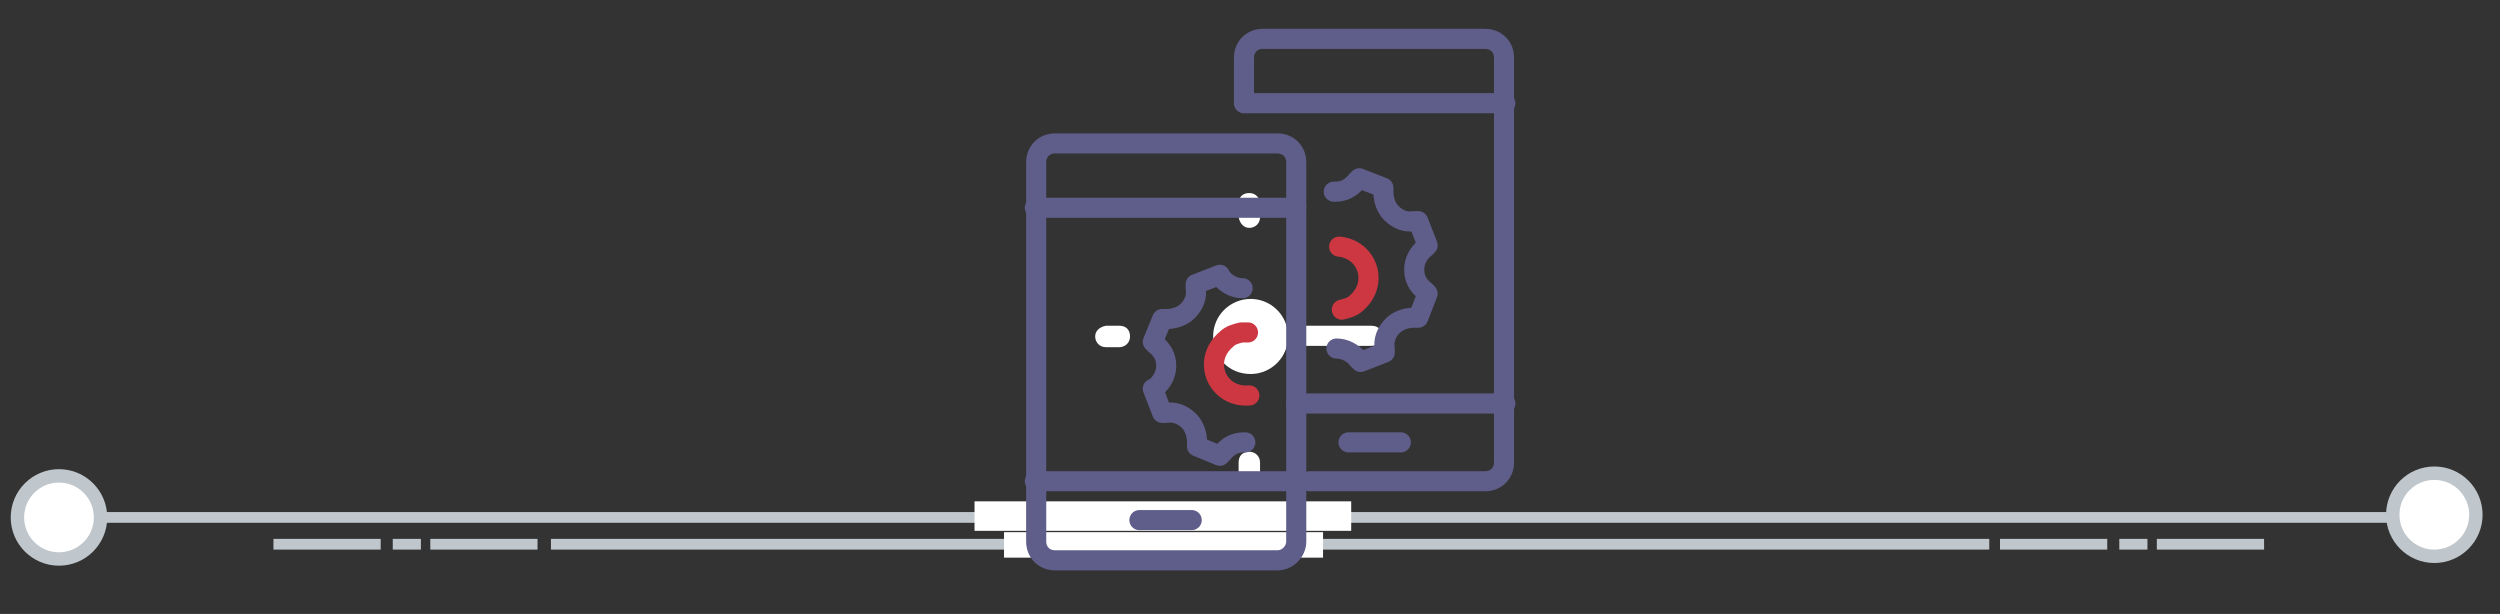 <?xml version="1.0" encoding="utf-8"?>
<!-- Generator: Adobe Illustrator 23.0.6, SVG Export Plug-In . SVG Version: 6.00 Build 0)  -->
<svg version="1.1" id="Layer_1" xmlns="http://www.w3.org/2000/svg" xmlns:xlink="http://www.w3.org/1999/xlink" x="0px" y="0px"
	 viewBox="0 0 186.5 45.8" style="enable-background:new 0 0 186.5 45.8;" xml:space="preserve">
<rect x="0" y="0" width="186.5" height="45.8" fill="#333333" stroke="none"/>
<style type="text/css">
	.st0{fill:#C0C7CC;}
	.st1{fill:#FFFFFF;stroke:#C0C7CC;stroke-miterlimit:10;}
	.st2{fill:#FFFFFF;}
	.st3{fill:none;stroke:#5F5D89;stroke-width:1.5;stroke-linecap:round;stroke-linejoin:round;stroke-miterlimit:10;}
	.st4{fill:none;stroke:#CD3742;stroke-width:1.5;stroke-linecap:round;stroke-linejoin:round;stroke-miterlimit:10;}
</style>
<g>
	<rect x="41.1" y="40.2" class="st0" width="107.3" height="0.8"/>
	<rect x="4.4" y="38.2" class="st0" width="178.2" height="0.8"/>
	<circle class="st1" cx="181.6" cy="38.4" r="3.1"/>
	<rect x="32.1" y="40.2" class="st0" width="8" height="0.8"/>
	<rect x="29.3" y="40.2" class="st0" width="2.1" height="0.8"/>
	<rect x="20.4" y="40.2" class="st0" width="8" height="0.8"/>
	<rect x="160.9" y="40.2" class="st0" width="8" height="0.8"/>
	<rect x="158.1" y="40.2" class="st0" width="2.1" height="0.8"/>
	<rect x="149.2" y="40.2" class="st0" width="8" height="0.8"/>
	<circle class="st1" cx="4.4" cy="38.6" r="3.1"/>
</g>
<rect x="72.7" y="37.4" class="st2" width="28.1" height="2.2"/>
<rect x="74.9" y="39.7" class="st2" width="23.8" height="1.9"/>
<path class="st2" d="M93.2,17c0.4,0,0.8-0.3,0.8-0.8v-1c0-0.4-0.3-0.8-0.8-0.8s-0.8,0.3-0.8,0.8v1C92.5,16.7,92.8,17,93.2,17z"/>
<path class="st2" d="M93.2,36.3c0.4,0,0.8-0.3,0.8-0.8v-1c0-0.4-0.3-0.8-0.8-0.8s-0.8,0.3-0.8,0.8v1C92.5,36,92.8,36.3,93.2,36.3z"
	/>
<path class="st2" d="M81.7,25.1c0,0.4,0.3,0.8,0.8,0.8h1c0.4,0,0.8-0.3,0.8-0.8s-0.3-0.8-0.8-0.8h-1C82,24.4,81.7,24.7,81.7,25.1z"
	/>
<path class="st2" d="M102.3,24.3h-6c-0.1,0-0.2,0-0.3,0.1c-0.3-1.2-1.4-2.1-2.7-2.1c-1.5,0-2.8,1.2-2.8,2.8s1.2,2.8,2.8,2.8
	c1.3,0,2.4-0.9,2.7-2.1c0.1,0,0.2,0,0.3,0h6c0.4,0,0.8-0.3,0.8-0.8C103.1,24.6,102.8,24.3,102.3,24.3z"/>
<g>
	<path class="st3" d="M95.3,41.8H78.7c-0.8,0-1.4-0.6-1.4-1.4V12.1c0-0.8,0.6-1.4,1.4-1.4h16.6c0.8,0,1.4,0.6,1.4,1.4v28.3
		C96.7,41.1,96.1,41.8,95.3,41.8z"/>
	<line class="st3" x1="77.2" y1="15.5" x2="96.7" y2="15.5"/>
	<line class="st3" x1="77.2" y1="35.9" x2="96.7" y2="35.9"/>
	<line class="st3" x1="85" y1="38.8" x2="88.9" y2="38.8"/>
	<path class="st3" d="M112.3,7.7H92.8V4.3c0-0.8,0.6-1.4,1.4-1.4h16.6c0.8,0,1.4,0.6,1.4,1.4v30.2c0,0.8-0.6,1.4-1.4,1.4H97.7"/>
	<line class="st3" x1="96.7" y1="30.1" x2="112.3" y2="30.1"/>
	<line class="st3" x1="100.6" y1="33" x2="104.5" y2="33"/>
	<path class="st3" d="M99.7,26c0.6,0,1.2,0.3,1.6,0.8l0.2,0.2l1.8-0.7l0-0.3c-0.1-0.6,0.1-1.2,0.6-1.7c0,0,0,0,0,0
		c0.4-0.4,1-0.6,1.6-0.6l0.3,0l0.7-1.8l-0.2-0.2c-0.5-0.4-0.8-0.9-0.8-1.6c0,0,0,0,0,0c0-0.6,0.3-1.2,0.8-1.6l0.2-0.2l-0.7-1.8
		l-0.3,0c-0.6,0.1-1.2-0.1-1.7-0.6c0,0,0,0,0,0c-0.4-0.4-0.6-1-0.6-1.6l0-0.3l-1.8-0.7l-0.2,0.2c-0.4,0.5-0.9,0.8-1.6,0.8
		c0,0-0.1,0-0.1,0"/>
	<path class="st3" d="M92.7,21.5c-0.6,0-1.2-0.3-1.6-0.8L91,20.5l-1.8,0.7l0,0.3c0.1,0.6-0.1,1.2-0.6,1.7c0,0,0,0,0,0
		c-0.4,0.4-1,0.6-1.6,0.6l-0.3,0L86,25.5l0.2,0.2c0.5,0.4,0.8,0.9,0.8,1.6c0,0,0,0,0,0c0,0.6-0.3,1.2-0.8,1.6L86,29l0.7,1.8l0.3,0
		c0.6-0.1,1.2,0.1,1.7,0.6c0,0,0,0,0,0c0.4,0.4,0.6,1,0.6,1.6l0,0.3L91,34l0.2-0.2c0.4-0.5,0.9-0.8,1.6-0.8c0,0,0.1,0,0.1,0"/>
	<path class="st4" d="M93.2,29.5c-2.4,0.2-3.6-2.6-1.7-4.2c0.3-0.3,0.7-0.4,1.1-0.5c0.2,0,0.3,0,0.5,0"/>
	<path class="st4" d="M99.9,18.4c2.1,0.2,3,2.7,1.3,4.2c-0.3,0.3-0.7,0.4-1.1,0.5"/>
</g>
</svg>
